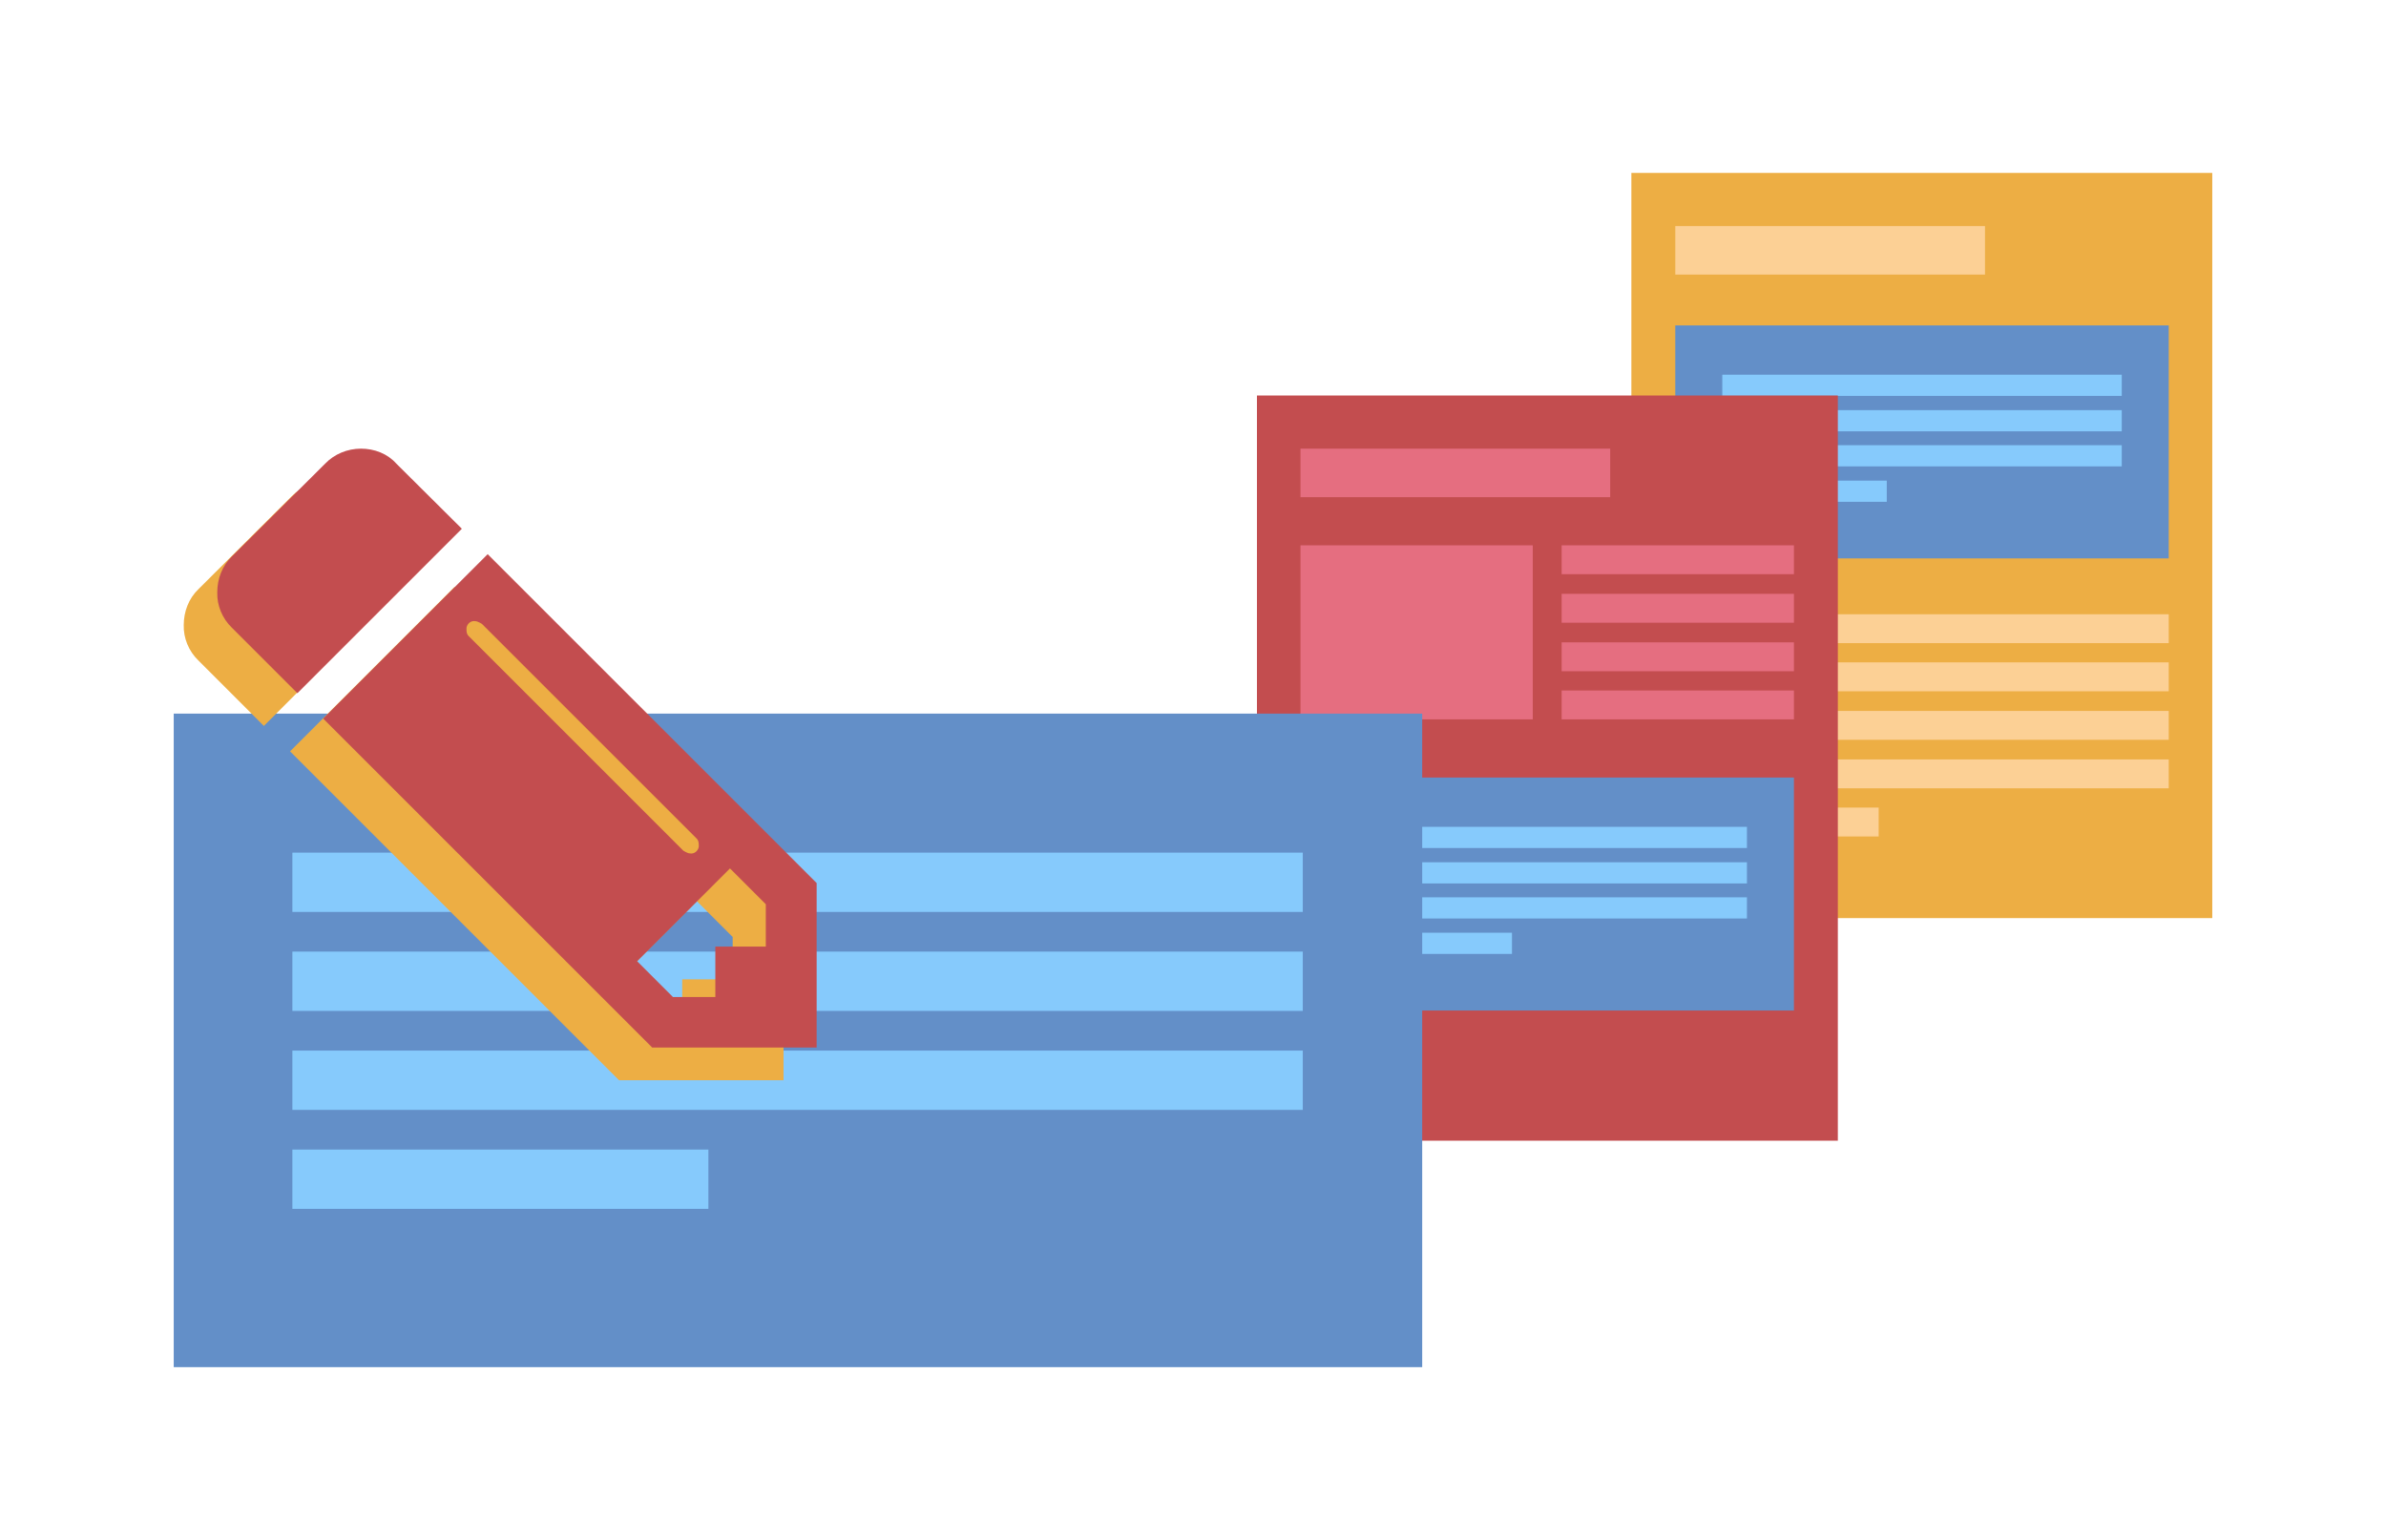 <?xml version="1.0" encoding="UTF-8"?>
<svg xmlns="http://www.w3.org/2000/svg" xmlns:xlink="http://www.w3.org/1999/xlink" id="Ebene_2" viewBox="0 0 61.94 40">
  <defs>
    <style>.cls-1{fill:none;}.cls-2{fill:#86cafc;}.cls-3{fill:#638fc8;}.cls-4{fill:#fcd095;}.cls-5{fill:#c34d4f;}.cls-6{fill:#edae44;}.cls-7{fill:#e56e80;}.cls-8{clip-path:url(#clippath);}</style>
    <clipPath id="clippath">
      <rect class="cls-1" x="4.78" y="11.64" width="16.42" height="16.41"></rect>
    </clipPath>
  </defs>
  <g id="Ebene_1-2">
    <g id="Gruppe_167">
      <rect id="Rechteck_67" class="cls-6" x="42.35" y="4.49" width="15.08" height="19.35"></rect>
      <rect id="Rechteck_77" class="cls-4" x="43.49" y="15.95" width="12.81" height=".75"></rect>
      <rect id="Rechteck_73" class="cls-4" x="43.49" y="5.87" width="8.04" height="1.26"></rect>
      <rect id="Rechteck_76" class="cls-4" x="43.49" y="17.2" width="12.81" height=".75"></rect>
      <rect id="Rechteck_75" class="cls-4" x="43.49" y="18.46" width="12.81" height=".75"></rect>
      <rect id="Rechteck_74" class="cls-4" x="43.49" y="19.72" width="12.81" height=".75"></rect>
      <rect id="Rechteck_78" class="cls-4" x="43.49" y="20.97" width="5.28" height=".75"></rect>
      <g id="Gruppe_168">
        <rect id="Rechteck_79" class="cls-3" x="43.49" y="8.45" width="12.81" height="6.05"></rect>
        <rect id="Rechteck_81" class="cls-2" x="44.71" y="9.73" width="10.37" height=".55"></rect>
        <rect id="Rechteck_82" class="cls-2" x="44.71" y="10.65" width="10.37" height=".55"></rect>
        <rect id="Rechteck_83" class="cls-2" x="44.71" y="11.56" width="10.37" height=".55"></rect>
        <rect id="Rechteck_84" class="cls-2" x="44.71" y="12.48" width="4.27" height=".55"></rect>
      </g>
    </g>
    <g id="Gruppe_167-2">
      <rect id="Rechteck_67-2" class="cls-5" x="32.63" y="10.27" width="15.08" height="19.35"></rect>
      <rect id="Rechteck_68" class="cls-7" x="33.76" y="14.16" width="6.03" height="4.52"></rect>
      <rect id="Rechteck_69" class="cls-7" x="40.54" y="14.16" width="6.03" height=".75"></rect>
      <rect id="Rechteck_73-2" class="cls-7" x="33.76" y="11.65" width="8.04" height="1.26"></rect>
      <rect id="Rechteck_70" class="cls-7" x="40.54" y="15.42" width="6.03" height=".75"></rect>
      <rect id="Rechteck_71" class="cls-7" x="40.54" y="16.68" width="6.03" height=".75"></rect>
      <rect id="Rechteck_72" class="cls-7" x="40.54" y="17.93" width="6.03" height=".75"></rect>
      <g id="Gruppe_168-2">
        <rect id="Rechteck_79-2" class="cls-3" x="33.76" y="20.19" width="12.81" height="6.05"></rect>
        <rect id="Rechteck_81-2" class="cls-2" x="34.98" y="21.47" width="10.37" height=".55"></rect>
        <rect id="Rechteck_82-2" class="cls-2" x="34.98" y="22.39" width="10.37" height=".55"></rect>
        <rect id="Rechteck_83-2" class="cls-2" x="34.98" y="23.3" width="10.37" height=".55"></rect>
        <rect id="Rechteck_84-2" class="cls-2" x="34.98" y="24.22" width="4.27" height=".55"></rect>
      </g>
    </g>
    <g id="Gruppe_168-3">
      <rect id="Rechteck_79-3" class="cls-3" x="4.51" y="18.53" width="32.41" height="16.97"></rect>
      <rect id="Rechteck_81-3" class="cls-2" x="7.59" y="22.14" width="26.23" height="1.54"></rect>
      <rect id="Rechteck_82-3" class="cls-2" x="7.59" y="24.71" width="26.23" height="1.54"></rect>
      <rect id="Rechteck_83-3" class="cls-2" x="7.59" y="27.28" width="26.23" height="1.54"></rect>
      <rect id="Rechteck_84-3" class="cls-2" x="7.59" y="29.85" width="10.8" height="1.54"></rect>
    </g>
    <g id="Gruppe_205">
      <g class="cls-8">
        <g id="Gruppe_204">
          <g id="Gruppe_202">
            <path id="Pfad_370" class="cls-6" d="M17.71,26.74v-1.31h1.31v-1.1l-.93-.93-2.41,2.41.93.93h1.1ZM11.31,17.38l5.56,5.56s.11.07.17.07c.11.02.21-.06.23-.17,0-.02,0-.04,0-.06,0-.07-.02-.13-.07-.17l-5.56-5.56s-.11-.07-.17-.07c-.11-.02-.21.06-.23.17,0,.02,0,.04,0,.06,0,.07.02.13.07.17M20.34,23.78v4.27h-4.27l-8.54-8.54,4.27-4.27,8.54,8.54ZM5.16,15.29l2.41-2.4c.24-.25.58-.39.93-.39.35,0,.69.13.92.39l1.7,1.69-4.27,4.27-1.7-1.7c-.25-.24-.39-.58-.38-.92,0-.35.13-.69.38-.93"></path>
          </g>
          <g id="Gruppe_203">
            <path id="Pfad_371" class="cls-5" d="M18.57,25.89v-1.31h1.31v-1.1l-.93-.93-2.41,2.41.93.93h1.1ZM12.18,16.53l5.56,5.56s.11.07.17.07c.11.02.21-.06.23-.17,0-.02,0-.04,0-.06,0-.07-.02-.13-.07-.17l-5.56-5.56s-.11-.07-.17-.07c-.11-.02-.21.06-.23.17,0,.02,0,.04,0,.06,0,.07.02.13.07.17M21.2,22.93v4.27h-4.27l-8.54-8.54,4.27-4.27,8.54,8.54ZM6.03,14.44l2.41-2.4c.24-.25.58-.39.93-.39.35,0,.69.13.92.39l1.7,1.69-4.27,4.27-1.7-1.7c-.25-.24-.39-.58-.38-.92,0-.35.13-.69.38-.93"></path>
          </g>
        </g>
      </g>
    </g>
    <polyline class="cls-1" points="61.94 40 0 40 0 0"></polyline>
  </g>
</svg>
